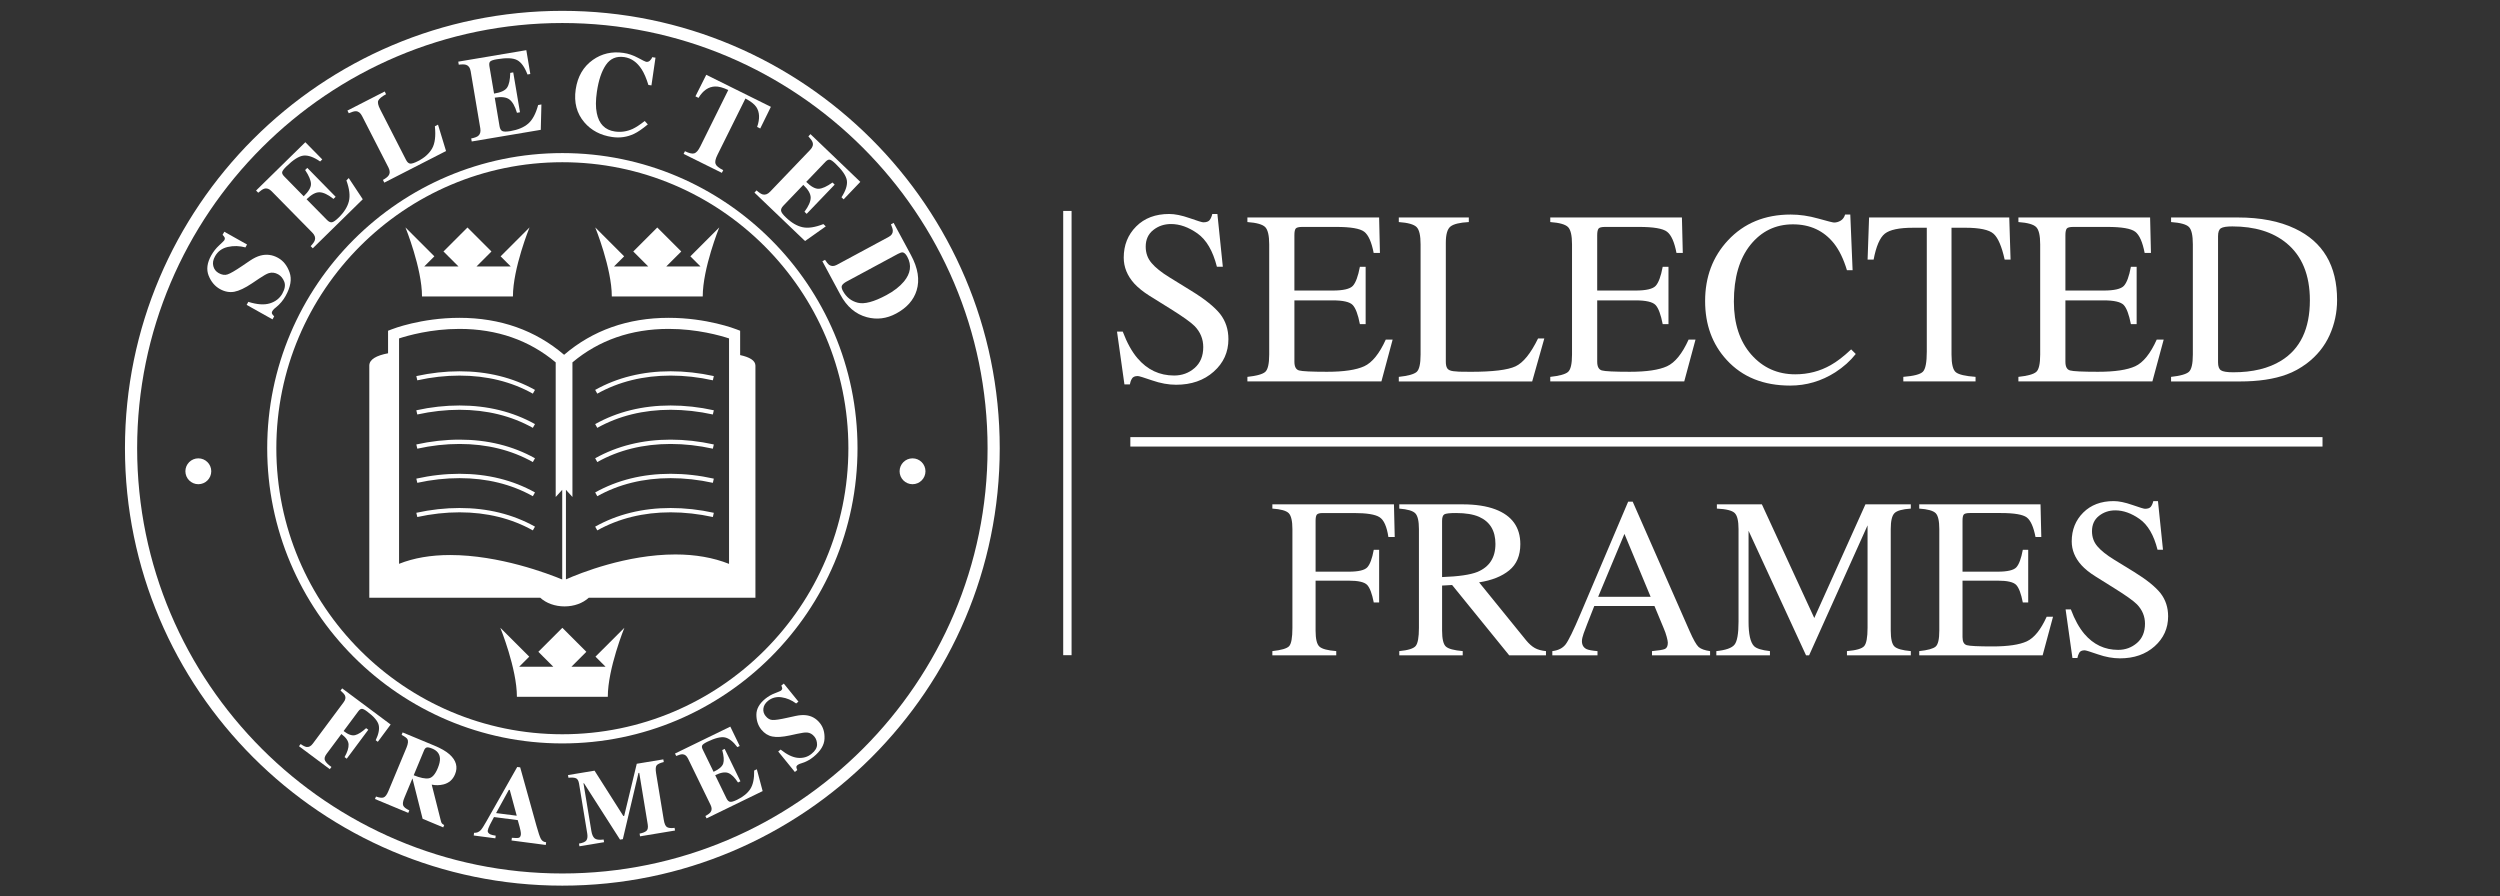 <?xml version="1.0" encoding="utf-8"?>
<!-- Generator: Adobe Illustrator 16.0.0, SVG Export Plug-In . SVG Version: 6.00 Build 0)  -->
<!DOCTYPE svg PUBLIC "-//W3C//DTD SVG 1.1//EN" "http://www.w3.org/Graphics/SVG/1.1/DTD/svg11.dtd">
<svg version="1.1" xmlns="http://www.w3.org/2000/svg" xmlns:xlink="http://www.w3.org/1999/xlink" x="0px" y="0px" width="198px"
	 height="71px" viewBox="0 0 198 71" enable-background="new 0 0 198 71" xml:space="preserve">
<rect x="0" y="0" width="198" height="71" fill="#333333" stroke="none"/>
<g id="Layer_2" display="none">
	<rect display="inline" fill="#350015" width="198" height="71"/>
</g>
<g id="Layer_1">
	<g>
		<defs>
			<rect id="SVGID_1_" x="-5.002" y="-67.001" width="205.004" height="205.001"/>
		</defs>
		<clipPath id="SVGID_2_">
			<use xlink:href="#SVGID_1_"  overflow="visible"/>
		</clipPath>
		<path clip-path="url(#SVGID_2_)" fill="#FFFFFF" d="M88.922,26.263c0.333,0.882,0.72,1.584,1.166,2.108
			c0.778,0.914,1.744,1.37,2.901,1.37c0.625,0,1.166-0.196,1.621-0.592c0.457-0.399,0.687-0.95,0.687-1.66
			c0-0.64-0.23-1.197-0.689-1.669c-0.299-0.299-0.932-0.75-1.894-1.351l-1.676-1.043c-0.504-0.319-0.904-0.643-1.206-0.97
			c-0.556-0.619-0.833-1.302-0.833-2.049c0-0.992,0.33-1.816,0.986-2.473c0.659-0.66,1.529-0.987,2.616-0.987
			c0.45,0,0.987,0.109,1.618,0.329c0.627,0.222,0.987,0.332,1.078,0.332c0.242,0,0.409-0.058,0.503-0.174
			c0.09-0.114,0.164-0.278,0.214-0.487h0.403l0.43,4.178h-0.469c-0.32-1.258-0.833-2.136-1.539-2.636
			c-0.707-0.498-1.403-0.746-2.094-0.746c-0.537,0-1.005,0.156-1.405,0.474c-0.399,0.313-0.601,0.756-0.601,1.315
			c0,0.506,0.155,0.936,0.461,1.295c0.306,0.366,0.78,0.745,1.426,1.141l1.727,1.066c1.077,0.663,1.837,1.274,2.281,1.831
			c0.436,0.561,0.656,1.227,0.656,1.994c0,1.03-0.388,1.888-1.167,2.578c-0.775,0.69-1.77,1.035-2.977,1.035
			c-0.607,0-1.24-0.116-1.9-0.345c-0.665-0.23-1.043-0.345-1.136-0.345c-0.233,0-0.385,0.07-0.464,0.211
			c-0.084,0.14-0.135,0.291-0.161,0.451h-0.431l-0.587-4.179H88.922z"/>
		<path clip-path="url(#SVGID_2_)" fill="#FFFFFF" d="M98.794,29.848c0.723-0.077,1.19-0.206,1.405-0.387
			c0.213-0.181,0.322-0.639,0.322-1.378v-8.731c0-0.697-0.107-1.152-0.316-1.366c-0.212-0.214-0.681-0.347-1.411-0.399v-0.363
			h10.432l0.065,2.808h-0.497c-0.167-0.865-0.417-1.425-0.75-1.68c-0.332-0.254-1.072-0.38-2.221-0.38h-2.677
			c-0.286,0-0.463,0.045-0.532,0.138c-0.068,0.094-0.098,0.267-0.098,0.522v4.379h3.026c0.839,0,1.372-0.123,1.602-0.37
			c0.229-0.25,0.415-0.75,0.559-1.508h0.456v4.536h-0.456c-0.148-0.761-0.335-1.265-0.569-1.512
			c-0.229-0.246-0.76-0.368-1.591-0.368h-3.026v4.86c0,0.391,0.122,0.62,0.366,0.69c0.246,0.07,0.985,0.106,2.215,0.106
			c1.331,0,2.311-0.146,2.946-0.437c0.633-0.291,1.202-0.995,1.709-2.113h0.544l-0.889,3.314H98.794V29.848z"/>
		<path clip-path="url(#SVGID_2_)" fill="#FFFFFF" d="M110.785,29.848c0.725-0.077,1.192-0.206,1.408-0.387
			c0.212-0.181,0.317-0.639,0.317-1.378v-8.731c0-0.697-0.102-1.152-0.314-1.366c-0.212-0.214-0.68-0.347-1.411-0.399v-0.363h5.545
			v0.363c-0.724,0.039-1.207,0.156-1.455,0.356c-0.244,0.197-0.366,0.623-0.366,1.275v9.432c0,0.219,0.033,0.389,0.108,0.513
			c0.072,0.124,0.235,0.203,0.484,0.235c0.149,0.018,0.306,0.031,0.465,0.039c0.161,0.006,0.47,0.01,0.92,0.01
			c1.743,0,2.925-0.144,3.541-0.432c0.613-0.286,1.207-1.023,1.786-2.206h0.496l-0.96,3.402h-10.564V29.848z"/>
		<path clip-path="url(#SVGID_2_)" fill="#FFFFFF" d="M122.781,29.848c0.721-0.077,1.187-0.206,1.403-0.387
			c0.214-0.181,0.32-0.639,0.32-1.378v-8.731c0-0.697-0.104-1.152-0.314-1.366c-0.212-0.214-0.684-0.347-1.409-0.399v-0.363h10.427
			l0.069,2.808h-0.5c-0.164-0.865-0.415-1.425-0.749-1.68c-0.329-0.254-1.071-0.38-2.221-0.38h-2.676
			c-0.286,0-0.466,0.045-0.531,0.138c-0.066,0.094-0.102,0.267-0.102,0.522v4.379h3.028c0.84,0,1.373-0.123,1.603-0.37
			c0.229-0.25,0.415-0.75,0.557-1.508h0.458v4.536h-0.458c-0.149-0.761-0.335-1.265-0.565-1.512
			c-0.232-0.246-0.764-0.368-1.594-0.368h-3.028v4.86c0,0.391,0.125,0.62,0.369,0.69c0.245,0.07,0.986,0.106,2.213,0.106
			c1.333,0,2.314-0.146,2.947-0.437c0.633-0.291,1.204-0.995,1.709-2.113h0.548l-0.893,3.314h-10.611V29.848z"/>
		<path clip-path="url(#SVGID_2_)" fill="#FFFFFF" d="M144.003,17.309c0.747,0.211,1.167,0.316,1.255,0.316
			c0.188,0,0.361-0.051,0.53-0.154c0.164-0.101,0.279-0.263,0.344-0.479h0.411l0.183,4.409h-0.449
			c-0.262-0.875-0.604-1.581-1.025-2.119c-0.804-1.008-1.888-1.514-3.25-1.514c-1.375,0-2.497,0.544-3.372,1.63
			c-0.87,1.087-1.307,2.583-1.307,4.487c0,1.75,0.459,3.149,1.375,4.194c0.917,1.044,2.081,1.567,3.486,1.567
			c1.018,0,1.953-0.243,2.807-0.728c0.493-0.276,1.032-0.69,1.62-1.246l0.365,0.364c-0.434,0.55-0.976,1.032-1.619,1.449
			c-1.101,0.701-2.292,1.053-3.578,1.053c-2.108,0-3.784-0.675-5.021-2.025c-1.145-1.243-1.713-2.8-1.713-4.667
			c0-1.911,0.601-3.515,1.81-4.812c1.271-1.361,2.926-2.042,4.964-2.042C142.528,16.992,143.253,17.097,144.003,17.309"/>
		<path clip-path="url(#SVGID_2_)" fill="#FFFFFF" d="M148.031,17.223h11.102l0.104,3.337h-0.468
			c-0.231-1.051-0.527-1.733-0.882-2.048c-0.354-0.316-1.102-0.475-2.234-0.475h-1.093v10.045c0,0.758,0.114,1.225,0.354,1.408
			c0.235,0.181,0.752,0.3,1.55,0.357v0.362h-5.721v-0.362c0.829-0.065,1.35-0.2,1.553-0.41c0.205-0.21,0.306-0.738,0.306-1.584
			v-9.815h-1.1c-1.088,0-1.825,0.155-2.224,0.469c-0.39,0.313-0.687,0.996-0.887,2.053h-0.477L148.031,17.223z"/>
		<path clip-path="url(#SVGID_2_)" fill="#FFFFFF" d="M159.858,29.848c0.726-0.077,1.189-0.206,1.405-0.387
			c0.216-0.181,0.32-0.639,0.32-1.378v-8.731c0-0.697-0.104-1.152-0.316-1.366c-0.211-0.214-0.68-0.347-1.409-0.399v-0.363h10.43
			l0.067,2.808h-0.499c-0.166-0.865-0.415-1.425-0.748-1.68c-0.334-0.254-1.07-0.38-2.223-0.38h-2.673
			c-0.286,0-0.465,0.045-0.53,0.138c-0.068,0.094-0.102,0.267-0.102,0.522v4.379h3.025c0.837,0,1.374-0.123,1.605-0.37
			c0.229-0.25,0.416-0.75,0.556-1.508h0.456v4.536h-0.456c-0.151-0.761-0.336-1.265-0.567-1.512
			c-0.233-0.246-0.76-0.368-1.594-0.368h-3.025v4.86c0,0.391,0.118,0.62,0.368,0.69c0.244,0.07,0.981,0.106,2.212,0.106
			c1.333,0,2.313-0.146,2.947-0.437c0.634-0.291,1.203-0.995,1.706-2.113h0.551l-0.895,3.314h-10.612V29.848z"/>
		<path clip-path="url(#SVGID_2_)" fill="#FFFFFF" d="M171.949,29.848c0.714-0.077,1.178-0.206,1.398-0.387
			c0.217-0.181,0.326-0.639,0.326-1.378v-8.731c0-0.715-0.105-1.178-0.315-1.38c-0.213-0.206-0.681-0.333-1.409-0.385v-0.363h5.292
			c1.78,0,3.291,0.293,4.524,0.882c2.226,1.054,3.332,2.938,3.332,5.655c0,0.979-0.196,1.908-0.595,2.79
			c-0.401,0.881-1.005,1.626-1.808,2.235c-0.515,0.381-1.039,0.672-1.59,0.871c-1.007,0.371-2.241,0.554-3.702,0.554h-5.454V29.848z
			 M175.9,29.328c0.158,0.105,0.481,0.157,0.977,0.157c1.531,0,2.796-0.306,3.783-0.915c1.521-0.933,2.282-2.528,2.282-4.787
			c0-2.013-0.627-3.531-1.877-4.547c-1.071-0.87-2.498-1.304-4.265-1.304c-0.441,0-0.742,0.046-0.9,0.143
			c-0.154,0.096-0.231,0.306-0.231,0.633v9.989C175.669,29.016,175.746,29.228,175.9,29.328"/>
		<path clip-path="url(#SVGID_2_)" fill="#FFFFFF" d="M100.771,51.568c0.711-0.078,1.153-0.206,1.327-0.391
			c0.174-0.188,0.261-0.67,0.261-1.445v-7.828c0-0.643-0.1-1.063-0.292-1.26c-0.194-0.196-0.627-0.319-1.296-0.363v-0.337h9.63
			l0.062,2.585h-0.503c-0.123-0.827-0.357-1.349-0.698-1.566c-0.339-0.221-1.016-0.33-2.02-0.33h-2.48
			c-0.241,0-0.397,0.043-0.468,0.124c-0.064,0.08-0.099,0.243-0.099,0.484v4.036h2.621c0.771,0,1.263-0.116,1.473-0.345
			c0.213-0.228,0.386-0.691,0.514-1.389h0.425v4.175h-0.425c-0.137-0.7-0.309-1.163-0.521-1.388c-0.213-0.229-0.7-0.342-1.466-0.342
			h-2.621v3.954c0,0.663,0.099,1.084,0.307,1.27c0.201,0.185,0.646,0.302,1.329,0.355v0.333h-5.06V51.568z"/>
		<path clip-path="url(#SVGID_2_)" fill="#FFFFFF" d="M110.823,51.568c0.696-0.067,1.126-0.2,1.298-0.406
			c0.17-0.204,0.258-0.681,0.258-1.43v-7.828c0-0.637-0.097-1.054-0.289-1.25c-0.191-0.197-0.613-0.321-1.267-0.373v-0.337h5.004
			c1.043,0,1.909,0.134,2.604,0.396c1.32,0.5,1.978,1.42,1.978,2.758c0,0.901-0.291,1.593-0.88,2.074
			c-0.585,0.479-1.379,0.793-2.385,0.95l3.722,4.589c0.229,0.277,0.46,0.483,0.691,0.612c0.228,0.128,0.522,0.209,0.883,0.245v0.333
			h-2.913l-4.521-5.569l-0.794,0.045v3.563c0,0.668,0.102,1.094,0.306,1.272c0.201,0.178,0.644,0.296,1.328,0.355v0.333h-5.023
			V51.568z M117,45.301c0.961-0.396,1.439-1.134,1.439-2.221c0-1.043-0.431-1.759-1.289-2.144c-0.459-0.202-1.066-0.304-1.827-0.304
			c-0.509,0-0.822,0.034-0.938,0.109c-0.115,0.074-0.173,0.246-0.173,0.516v4.447C115.513,45.66,116.444,45.522,117,45.301"/>
		<path clip-path="url(#SVGID_2_)" fill="#FFFFFF" d="M122.944,51.901v-0.333c0.464-0.054,0.812-0.229,1.048-0.526
			c0.229-0.298,0.628-1.11,1.189-2.438l3.769-8.872h0.36l4.505,10.247c0.299,0.679,0.539,1.1,0.716,1.263
			c0.183,0.158,0.484,0.268,0.907,0.327v0.333h-4.6v-0.333c0.528-0.05,0.872-0.104,1.026-0.171c0.15-0.072,0.228-0.235,0.228-0.497
			c0-0.087-0.03-0.243-0.09-0.467c-0.056-0.224-0.142-0.455-0.247-0.701l-0.723-1.74h-4.765c-0.468,1.186-0.748,1.903-0.84,2.167
			c-0.092,0.258-0.139,0.467-0.139,0.618c0,0.302,0.125,0.515,0.371,0.633c0.154,0.069,0.44,0.122,0.863,0.158v0.333H122.944z
			 M130.729,47.264l-2.073-4.98l-2.081,4.98H130.729z"/>
		<path clip-path="url(#SVGID_2_)" fill="#FFFFFF" d="M135.934,51.568c0.748-0.078,1.228-0.245,1.438-0.51
			c0.211-0.257,0.32-0.864,0.32-1.819v-7.337c0-0.654-0.103-1.077-0.309-1.274c-0.208-0.198-0.675-0.313-1.406-0.347v-0.337h3.564
			l4.15,9.003l4.052-9.003h3.594v0.337c-0.675,0.044-1.104,0.167-1.296,0.363c-0.195,0.197-0.294,0.613-0.294,1.258v8.033
			c0,0.66,0.099,1.085,0.294,1.268c0.192,0.183,0.621,0.306,1.296,0.365v0.333h-5.058v-0.333c0.729-0.06,1.183-0.191,1.363-0.394
			c0.178-0.203,0.269-0.685,0.269-1.452v-8.113l-4.629,10.292h-0.244l-4.552-9.864v7.202c0,0.986,0.143,1.633,0.431,1.931
			c0.188,0.193,0.607,0.327,1.263,0.398v0.333h-4.246V51.568z"/>
		<path clip-path="url(#SVGID_2_)" fill="#FFFFFF" d="M152.003,51.568c0.666-0.071,1.102-0.19,1.296-0.355
			c0.199-0.168,0.294-0.59,0.294-1.27v-8.039c0-0.643-0.095-1.063-0.286-1.26c-0.198-0.196-0.628-0.319-1.304-0.363v-0.337h9.606
			l0.062,2.585h-0.459c-0.155-0.797-0.384-1.311-0.691-1.549c-0.307-0.229-0.986-0.348-2.045-0.348h-2.461
			c-0.267,0-0.43,0.043-0.492,0.127c-0.062,0.084-0.091,0.242-0.091,0.481v4.036h2.786c0.771,0,1.265-0.116,1.476-0.345
			c0.211-0.228,0.383-0.691,0.513-1.389h0.427v4.175h-0.427c-0.135-0.7-0.309-1.163-0.521-1.388
			c-0.214-0.229-0.701-0.342-1.468-0.342h-2.786v4.474c0,0.358,0.109,0.571,0.341,0.637c0.225,0.066,0.904,0.099,2.034,0.099
			c1.229,0,2.13-0.134,2.714-0.402c0.585-0.272,1.106-0.917,1.575-1.949h0.503l-0.823,3.055h-9.772V51.568z"/>
		<path clip-path="url(#SVGID_2_)" fill="#FFFFFF" d="M164.012,48.265c0.302,0.813,0.661,1.458,1.072,1.943
			c0.718,0.842,1.61,1.262,2.673,1.262c0.574,0,1.069-0.183,1.493-0.547c0.422-0.363,0.633-0.875,0.633-1.527
			c0-0.587-0.218-1.099-0.638-1.534c-0.278-0.277-0.857-0.693-1.743-1.245l-1.539-0.964c-0.468-0.292-0.839-0.589-1.112-0.891
			c-0.514-0.569-0.771-1.2-0.771-1.886c0-0.915,0.307-1.673,0.91-2.278c0.606-0.606,1.411-0.911,2.413-0.911
			c0.407,0,0.903,0.103,1.484,0.306c0.578,0.204,0.908,0.303,0.996,0.303c0.219,0,0.372-0.053,0.458-0.156
			c0.085-0.107,0.153-0.256,0.201-0.452h0.369l0.397,3.85h-0.432c-0.291-1.159-0.765-1.968-1.417-2.43
			c-0.65-0.458-1.292-0.687-1.929-0.687c-0.492,0-0.925,0.146-1.293,0.437c-0.37,0.293-0.552,0.697-0.552,1.215
			c0,0.462,0.14,0.859,0.422,1.19c0.282,0.334,0.719,0.686,1.313,1.052l1.592,0.978c0.993,0.612,1.692,1.177,2.1,1.688
			c0.401,0.516,0.603,1.13,0.603,1.835c0,0.947-0.359,1.738-1.072,2.374c-0.713,0.635-1.627,0.952-2.743,0.952
			c-0.555,0-1.139-0.105-1.749-0.317c-0.611-0.211-0.956-0.32-1.048-0.32c-0.21,0-0.354,0.066-0.427,0.194
			c-0.075,0.131-0.118,0.271-0.146,0.414h-0.394l-0.541-3.847H164.012z"/>
		<rect x="89.523" y="34.62" clip-path="url(#SVGID_2_)" fill="#FFFFFF" width="94.42" height="0.747"/>
		<rect x="84.206" y="16.706" clip-path="url(#SVGID_2_)" fill="#FFFFFF" width="0.662" height="35.185"/>
		<path clip-path="url(#SVGID_2_)" fill="#FFFFFF" d="M44.538,70.143c-19.099,0-34.641-15.54-34.641-34.643
			c0-19.1,15.542-34.641,34.641-34.641C63.64,0.859,79.179,16.4,79.179,35.5C79.179,54.603,63.64,70.143,44.538,70.143
			 M44.538,1.823c-18.567,0-33.676,15.108-33.676,33.676c0,18.572,15.109,33.68,33.676,33.68c18.57,0,33.678-15.108,33.678-33.68
			C78.216,16.932,63.108,1.823,44.538,1.823"/>
		<path clip-path="url(#SVGID_2_)" fill="#FFFFFF" d="M44.538,58.879c-12.889,0-23.375-10.486-23.375-23.378
			c0-12.891,10.486-23.377,23.375-23.377c12.891,0,23.377,10.487,23.377,23.377C67.916,48.393,57.429,58.879,44.538,58.879
			 M44.538,12.848c-12.49,0-22.652,10.162-22.652,22.653c0,12.492,10.162,22.652,22.652,22.652c12.491,0,22.654-10.16,22.654-22.652
			C67.192,23.01,57.029,12.848,44.538,12.848"/>
		<path clip-path="url(#SVGID_2_)" fill="#FFFFFF" d="M19.534,24.146l0.134-0.239c0.692,0.216,1.259,0.257,1.706,0.119
			c0.443-0.137,0.774-0.393,0.987-0.772c0.207-0.369,0.256-0.688,0.151-0.949c-0.105-0.263-0.266-0.457-0.477-0.576
			c-0.249-0.14-0.499-0.172-0.746-0.096c-0.161,0.05-0.417,0.193-0.765,0.428l-0.562,0.378c-0.558,0.375-1.027,0.595-1.405,0.667
			c-0.38,0.069-0.758-0.001-1.142-0.215c-0.402-0.226-0.699-0.582-0.891-1.062c-0.191-0.482-0.122-1.016,0.208-1.604
			c0.17-0.3,0.376-0.563,0.625-0.792c0.249-0.229,0.383-0.363,0.406-0.401c0.05-0.09,0.058-0.167,0.024-0.231
			c-0.034-0.065-0.086-0.131-0.16-0.201l0.139-0.247l1.8,1.011l-0.126,0.23c-0.481-0.127-0.947-0.138-1.401-0.035
			c-0.455,0.104-0.79,0.35-1.008,0.741c-0.155,0.273-0.2,0.533-0.136,0.777c0.062,0.244,0.203,0.427,0.421,0.55
			c0.26,0.146,0.497,0.182,0.711,0.105c0.214-0.072,0.593-0.291,1.136-0.658l0.648-0.439c0.292-0.195,0.562-0.326,0.822-0.395
			c0.483-0.126,0.947-0.066,1.393,0.185c0.419,0.233,0.721,0.618,0.908,1.149c0.189,0.532,0.084,1.156-0.319,1.874
			c-0.091,0.163-0.201,0.32-0.326,0.471c-0.127,0.15-0.265,0.29-0.423,0.416l-0.151,0.126c-0.028,0.033-0.059,0.063-0.084,0.093
			c-0.025,0.032-0.046,0.058-0.058,0.083c-0.049,0.084-0.056,0.156-0.024,0.218c0.033,0.059,0.086,0.125,0.166,0.201l-0.134,0.238
			L19.534,24.146z"/>
		<path clip-path="url(#SVGID_2_)" fill="#FFFFFF" d="M24.771,19.666l-0.167-0.171c0.189-0.196,0.299-0.357,0.335-0.484
			c0.057-0.194-0.009-0.388-0.201-0.584l-3.221-3.276c-0.19-0.199-0.388-0.266-0.583-0.206c-0.116,0.031-0.276,0.138-0.483,0.318
			l-0.171-0.172l3.902-3.828l1.341,1.363l-0.169,0.163c-0.511-0.353-0.95-0.505-1.315-0.467c-0.365,0.042-0.819,0.332-1.362,0.864
			c-0.208,0.204-0.318,0.355-0.332,0.454c-0.013,0.099,0.042,0.211,0.169,0.337l1.538,1.568c0.389-0.375,0.583-0.7,0.577-0.978
			c-0.006-0.278-0.159-0.647-0.462-1.101l0.172-0.17l2.243,2.288l-0.17,0.17c-0.426-0.339-0.792-0.514-1.097-0.526
			c-0.304-0.012-0.648,0.174-1.034,0.552l1.612,1.637c0.14,0.145,0.273,0.206,0.396,0.186c0.125-0.021,0.301-0.145,0.531-0.369
			c0.435-0.424,0.702-0.855,0.811-1.29c0.109-0.437,0.045-0.987-0.197-1.656l0.187-0.185l1.11,1.678L24.771,19.666z"/>
		<path clip-path="url(#SVGID_2_)" fill="#FFFFFF" d="M30.328,14.249c0.225-0.125,0.373-0.24,0.444-0.344
			c0.125-0.173,0.122-0.383-0.004-0.632l-2.095-4.089c-0.125-0.246-0.29-0.371-0.491-0.375c-0.119-0.004-0.307,0.05-0.558,0.161
			l-0.109-0.212l2.953-1.512l0.108,0.215c-0.337,0.186-0.541,0.351-0.612,0.497c-0.071,0.141-0.022,0.379,0.15,0.712l2.043,3.993
			c0.095,0.187,0.208,0.284,0.335,0.297c0.129,0.009,0.336-0.057,0.62-0.204c0.506-0.26,0.875-0.589,1.107-0.99
			c0.23-0.401,0.305-0.989,0.223-1.765l0.248-0.128l0.636,2.089l-4.89,2.503L30.328,14.249z"/>
		<path clip-path="url(#SVGID_2_)" fill="#FFFFFF" d="M37.361,11.205l-0.042-0.239c0.269-0.052,0.454-0.122,0.554-0.203
			c0.155-0.126,0.212-0.326,0.167-0.593l-0.764-4.532c-0.045-0.272-0.167-0.44-0.36-0.503c-0.113-0.04-0.308-0.045-0.583-0.013
			l-0.039-0.239l5.39-0.91l0.317,1.889L41.776,5.9c-0.221-0.584-0.491-0.963-0.814-1.137c-0.324-0.175-0.859-0.197-1.611-0.071
			c-0.288,0.048-0.464,0.11-0.533,0.184c-0.069,0.069-0.085,0.195-0.057,0.371l0.368,2.165c0.533-0.084,0.875-0.239,1.031-0.472
			c0.156-0.232,0.24-0.622,0.252-1.167l0.236-0.041l0.534,3.16l-0.239,0.042c-0.155-0.524-0.355-0.875-0.6-1.058
			c-0.241-0.182-0.629-0.23-1.16-0.141l0.381,2.269c0.034,0.195,0.104,0.322,0.222,0.378c0.113,0.054,0.328,0.054,0.645,0.001
			c0.595-0.103,1.066-0.299,1.405-0.595c0.338-0.295,0.6-0.785,0.785-1.47l0.258-0.045l-0.05,2.01L37.361,11.205z"/>
		<path clip-path="url(#SVGID_2_)" fill="#FFFFFF" d="M50.531,4.581c0.377,0.202,0.59,0.309,0.636,0.314
			c0.121,0.02,0.224-0.015,0.308-0.096c0.085-0.081,0.146-0.169,0.176-0.27l0.264,0.038l-0.321,2.197L51.353,6.73
			c-0.155-0.51-0.33-0.919-0.526-1.229C50.46,4.929,50,4.603,49.445,4.522c-0.629-0.091-1.114,0.115-1.458,0.62
			c-0.343,0.504-0.58,1.213-0.713,2.125c-0.099,0.673-0.103,1.237-0.007,1.694c0.17,0.856,0.648,1.339,1.436,1.454
			c0.484,0.07,0.951,0.001,1.408-0.208c0.258-0.121,0.575-0.329,0.951-0.624l0.246,0.269c-0.428,0.355-0.794,0.608-1.096,0.75
			c-0.544,0.255-1.119,0.339-1.724,0.25c-0.923-0.133-1.662-0.524-2.207-1.163c-0.605-0.708-0.835-1.577-0.685-2.607
			c0.15-1.022,0.603-1.801,1.355-2.336c0.71-0.503,1.52-0.688,2.422-0.556C49.764,4.244,50.152,4.377,50.531,4.581"/>
		<path clip-path="url(#SVGID_2_)" fill="#FFFFFF" d="M55.936,5.923l5.118,2.538l-0.843,1.716l-0.247-0.122
			c0.228-0.651,0.201-1.181-0.069-1.586c-0.154-0.224-0.441-0.446-0.857-0.668l-2.222,4.477c-0.155,0.313-0.203,0.547-0.143,0.705
			c0.057,0.157,0.258,0.321,0.606,0.492l-0.108,0.215l-3.03-1.502l0.106-0.214c0.333,0.164,0.58,0.222,0.74,0.171
			c0.16-0.049,0.317-0.228,0.472-0.539l2.219-4.478C57.26,6.932,56.911,6.839,56.63,6.85c-0.517,0.019-0.956,0.32-1.307,0.902
			l-0.244-0.121L55.936,5.923z"/>
		<path clip-path="url(#SVGID_2_)" fill="#FFFFFF" d="M59.753,15.255l0.166-0.176c0.203,0.182,0.369,0.29,0.496,0.323
			c0.196,0.048,0.391-0.024,0.578-0.22l3.178-3.319c0.19-0.199,0.254-0.396,0.187-0.589c-0.035-0.116-0.148-0.274-0.334-0.475
			l0.165-0.176l3.949,3.781l-1.323,1.384l-0.168-0.162c0.338-0.525,0.479-0.969,0.426-1.331c-0.055-0.363-0.354-0.808-0.905-1.334
			c-0.21-0.201-0.364-0.307-0.464-0.318c-0.098-0.011-0.208,0.049-0.333,0.177l-1.518,1.586c0.385,0.379,0.716,0.56,0.996,0.545
			c0.278-0.014,0.64-0.179,1.084-0.496l0.174,0.168l-2.219,2.315l-0.172-0.168c0.323-0.437,0.488-0.808,0.491-1.112
			c0.001-0.302-0.191-0.643-0.584-1.015l-1.59,1.659c-0.136,0.146-0.193,0.28-0.169,0.404c0.023,0.123,0.15,0.298,0.385,0.518
			c0.436,0.421,0.876,0.677,1.315,0.772c0.437,0.096,0.987,0.012,1.649-0.248l0.189,0.181l-1.642,1.162L59.753,15.255z"/>
		<path clip-path="url(#SVGID_2_)" fill="#FFFFFF" d="M65.342,20.578c0.127,0.202,0.239,0.334,0.333,0.404
			c0.174,0.116,0.371,0.116,0.593-0.002l4.12-2.22c0.214-0.114,0.323-0.274,0.323-0.474c0-0.115-0.049-0.29-0.147-0.521l0.21-0.114
			l1.377,2.554c0.555,1.03,0.704,1.963,0.445,2.801c-0.235,0.761-0.774,1.371-1.617,1.824c-0.756,0.409-1.53,0.503-2.322,0.292
			c-0.89-0.238-1.592-0.834-2.104-1.791l-1.421-2.64L65.342,20.578z M66.68,22.621c-0.048,0.098-0.02,0.235,0.076,0.421
			c0.269,0.492,0.661,0.805,1.182,0.935c0.522,0.13,1.276-0.071,2.271-0.606c0.591-0.318,1.051-0.676,1.384-1.076
			c0.532-0.646,0.622-1.296,0.267-1.955c-0.117-0.216-0.241-0.333-0.366-0.351c-0.083-0.008-0.211,0.031-0.383,0.122l-4.112,2.216
			C66.833,22.427,66.725,22.527,66.68,22.621"/>
		<path clip-path="url(#SVGID_2_)" fill="#FFFFFF" d="M58.619,28.123v-1.928l-0.279-0.107c-0.097-0.039-2.361-0.916-5.378-0.916
			c-3.229,0-6.021,0.987-8.285,2.928c-2.269-1.941-5.054-2.928-8.29-2.928c-3.019,0-5.284,0.876-5.377,0.916l-0.276,0.107v1.785
			c-0.917,0.174-1.486,0.481-1.486,0.978v18.385h13.541c0.467,0.426,1.158,0.684,1.923,0.684c0.763,0,1.45-0.258,1.915-0.684h13.203
			V28.958C59.828,28.55,59.368,28.284,58.619,28.123 M44.528,45.896c-1.125-0.467-4.996-1.938-8.875-1.938
			c-1.53,0-2.889,0.233-4.048,0.697V26.803c0.68-0.221,2.519-0.754,4.781-0.754c2.978,0,5.537,0.901,7.625,2.652v10.66l0.517-0.568
			V45.896z M57.74,44.659c-1.243-0.494-2.667-0.746-4.247-0.746c-3.875,0-7.563,1.484-8.671,1.973v-7.093l0.515,0.568v-10.66
			c2.087-1.751,4.645-2.652,7.624-2.652c2.261,0,4.106,0.534,4.779,0.754V44.659z"/>
		<path clip-path="url(#SVGID_2_)" fill="#FFFFFF" d="M42.201,31.178c-1.698-0.95-3.65-1.431-5.805-1.431
			c-1.099,0-2.227,0.125-3.346,0.375l-0.077-0.336c1.149-0.251,2.3-0.38,3.423-0.38c2.212,0,4.222,0.497,5.975,1.475L42.201,31.178z
			"/>
		<path clip-path="url(#SVGID_2_)" fill="#FFFFFF" d="M42.201,33.886c-1.698-0.949-3.65-1.431-5.805-1.431
			c-1.099,0-2.227,0.126-3.346,0.372l-0.077-0.333c1.149-0.254,2.3-0.38,3.423-0.38c2.212,0,4.222,0.495,5.975,1.474L42.201,33.886z
			"/>
		<path clip-path="url(#SVGID_2_)" fill="#FFFFFF" d="M42.201,36.595c-1.694-0.953-3.65-1.433-5.805-1.433
			c-1.102,0-2.229,0.125-3.346,0.374l-0.077-0.335c1.146-0.252,2.298-0.382,3.423-0.382c2.212,0,4.222,0.496,5.975,1.475
			L42.201,36.595z"/>
		<path clip-path="url(#SVGID_2_)" fill="#FFFFFF" d="M42.201,39.3c-1.694-0.949-3.65-1.431-5.805-1.431
			c-1.102,0-2.229,0.124-3.346,0.371l-0.077-0.332c1.146-0.255,2.298-0.384,3.423-0.384c2.212,0,4.222,0.499,5.975,1.476
			L42.201,39.3z"/>
		<path clip-path="url(#SVGID_2_)" fill="#FFFFFF" d="M42.201,42.007c-1.694-0.948-3.65-1.431-5.805-1.431
			c-1.102,0-2.229,0.127-3.346,0.372l-0.077-0.335c1.146-0.252,2.298-0.379,3.423-0.379c2.212,0,4.222,0.494,5.975,1.476
			L42.201,42.007z"/>
		<path clip-path="url(#SVGID_2_)" fill="#FFFFFF" d="M47.305,31.178l-0.167-0.298c1.749-0.979,3.761-1.475,5.975-1.475
			c1.125,0,2.274,0.129,3.421,0.38l-0.075,0.336c-1.121-0.249-2.248-0.375-3.346-0.375C50.958,29.747,49.006,30.229,47.305,31.178"
			/>
		<path clip-path="url(#SVGID_2_)" fill="#FFFFFF" d="M47.305,33.886l-0.167-0.298c1.749-0.979,3.761-1.474,5.975-1.474
			c1.125,0,2.274,0.126,3.421,0.38l-0.075,0.333c-1.121-0.246-2.248-0.372-3.346-0.372C50.958,32.456,49.006,32.937,47.305,33.886"
			/>
		<path clip-path="url(#SVGID_2_)" fill="#FFFFFF" d="M47.305,36.595l-0.167-0.301c1.749-0.979,3.761-1.475,5.975-1.475
			c1.125,0,2.274,0.129,3.421,0.382l-0.075,0.335c-1.121-0.248-2.248-0.374-3.346-0.374C50.958,35.162,49.006,35.642,47.305,36.595"
			/>
		<path clip-path="url(#SVGID_2_)" fill="#FFFFFF" d="M47.305,39.3L47.138,39c1.749-0.977,3.761-1.476,5.975-1.476
			c1.125,0,2.274,0.129,3.421,0.384l-0.075,0.332c-1.121-0.247-2.248-0.371-3.346-0.371C50.958,37.869,49.006,38.351,47.305,39.3"/>
		<path clip-path="url(#SVGID_2_)" fill="#FFFFFF" d="M47.305,42.007l-0.167-0.297c1.749-0.981,3.761-1.476,5.975-1.476
			c1.125,0,2.274,0.127,3.421,0.379l-0.075,0.335c-1.121-0.245-2.248-0.372-3.346-0.372C50.958,40.576,49.006,41.059,47.305,42.007"
			/>
		<path clip-path="url(#SVGID_2_)" fill="#FFFFFF" d="M23.811,58.927c0.199,0.143,0.358,0.218,0.475,0.234
			c0.177,0.023,0.337-0.063,0.484-0.258l2.443-3.282c0.147-0.191,0.185-0.374,0.11-0.533c-0.042-0.098-0.163-0.232-0.354-0.395
			l0.13-0.174l3.841,2.863l-1.017,1.37l-0.167-0.127c0.232-0.481,0.31-0.881,0.237-1.198c-0.074-0.316-0.376-0.676-0.91-1.071
			c-0.201-0.152-0.342-0.223-0.431-0.216c-0.089,0.003-0.177,0.068-0.271,0.189l-1.168,1.57c0.362,0.281,0.669,0.387,0.917,0.323
			c0.249-0.064,0.536-0.249,0.866-0.552l0.173,0.126l-1.707,2.294l-0.173-0.129c0.228-0.4,0.333-0.738,0.318-1.011
			c-0.016-0.271-0.206-0.544-0.57-0.815l-1.177,1.579c-0.156,0.209-0.194,0.389-0.112,0.538c0.081,0.145,0.246,0.313,0.502,0.494
			l-0.13,0.174l-2.439-1.819L23.811,58.927z"/>
		<path clip-path="url(#SVGID_2_)" fill="#FFFFFF" d="M29.779,63.085c0.269,0.094,0.469,0.123,0.601,0.073
			c0.133-0.046,0.261-0.212,0.381-0.504l1.437-3.449c0.124-0.302,0.148-0.523,0.071-0.662c-0.051-0.092-0.203-0.204-0.461-0.338
			l0.08-0.198l2.514,1.046c0.52,0.216,0.919,0.443,1.197,0.69c0.534,0.479,0.679,1.008,0.439,1.581
			c-0.174,0.424-0.478,0.688-0.906,0.8c-0.326,0.081-0.64,0.083-0.94,0.018l0.735,2.914c0.019,0.076,0.047,0.137,0.086,0.175
			c0.044,0.04,0.096,0.078,0.166,0.11l-0.077,0.188l-1.631-0.681l-0.804-3.191l-0.005-0.003l-0.634,1.526
			c-0.115,0.273-0.147,0.479-0.096,0.614c0.052,0.131,0.215,0.261,0.484,0.386l-0.082,0.2l-2.639-1.099L29.779,63.085z
			 M33.953,61.644c0.275-0.044,0.517-0.314,0.72-0.809c0.126-0.304,0.184-0.559,0.172-0.769c-0.02-0.354-0.221-0.615-0.606-0.775
			c-0.208-0.085-0.356-0.117-0.443-0.092c-0.086,0.025-0.155,0.098-0.205,0.217L32.765,61.4
			C33.281,61.608,33.676,61.688,33.953,61.644"/>
		<path clip-path="url(#SVGID_2_)" fill="#FFFFFF" d="M37.545,65.958c0.207,0.014,0.381-0.057,0.525-0.207
			c0.093-0.099,0.239-0.315,0.432-0.662l2.462-4.345l0.235,0.031l1.294,4.648c0.144,0.521,0.262,0.863,0.345,1.017
			c0.086,0.158,0.223,0.247,0.415,0.267l-0.027,0.214l-2.714-0.356l0.029-0.212c0.272,0.024,0.458,0.024,0.545,0
			c0.091-0.025,0.146-0.109,0.166-0.255c0.01-0.063,0-0.168-0.027-0.306c-0.017-0.085-0.04-0.188-0.071-0.303l-0.149-0.536
			l-1.882-0.243c-0.167,0.313-0.272,0.521-0.324,0.616c-0.099,0.206-0.157,0.357-0.171,0.459c-0.015,0.117,0.052,0.219,0.208,0.296
			c0.091,0.041,0.232,0.076,0.424,0.104l-0.028,0.209l-1.713-0.223L37.545,65.958z M40.925,64.605l-0.552-2.042l-0.072-0.008
			l-1.011,1.841L40.925,64.605z"/>
		<path clip-path="url(#SVGID_2_)" fill="#FFFFFF" d="M45.857,66.812c0.316-0.053,0.515-0.144,0.594-0.268
			c0.077-0.126,0.096-0.301,0.06-0.521l-0.651-3.964c-0.039-0.224-0.118-0.363-0.237-0.418c-0.122-0.056-0.321-0.07-0.603-0.043
			l-0.034-0.213l2.102-0.348l2.28,3.59l0.067-0.008l0.996-4.129l2.104-0.348l0.036,0.21c-0.281,0.07-0.465,0.155-0.556,0.253
			c-0.089,0.099-0.105,0.311-0.053,0.635l0.608,3.689c0.05,0.305,0.133,0.498,0.251,0.574c0.12,0.077,0.321,0.101,0.606,0.063
			l0.035,0.211l-2.77,0.46l-0.036-0.216c0.243-0.046,0.426-0.12,0.539-0.214c0.11-0.096,0.145-0.268,0.104-0.523l-0.67-4.075
			l-0.062,0.008l-1.238,5.244l-0.222,0.036l-2.857-4.467l-0.038,0.006l0.623,3.771c0.045,0.277,0.128,0.473,0.254,0.585
			c0.124,0.112,0.363,0.145,0.72,0.099l0.033,0.211l-1.95,0.324L45.857,66.812z"/>
		<path clip-path="url(#SVGID_2_)" fill="#FFFFFF" d="M55.96,64.816l-0.093-0.19c0.213-0.114,0.355-0.222,0.418-0.316
			c0.105-0.149,0.1-0.332-0.002-0.548l-1.792-3.683c-0.109-0.223-0.253-0.335-0.435-0.34c-0.109-0.007-0.276,0.039-0.501,0.134
			L53.46,59.68l4.381-2.132l0.744,1.536l-0.187,0.088c-0.333-0.443-0.66-0.698-0.981-0.767c-0.319-0.066-0.783,0.046-1.396,0.342
			c-0.232,0.115-0.366,0.21-0.407,0.291c-0.041,0.078-0.024,0.192,0.045,0.331l0.857,1.76c0.433-0.203,0.69-0.425,0.764-0.662
			c0.075-0.235,0.048-0.592-0.079-1.062l0.192-0.093l1.249,2.567l-0.191,0.095c-0.266-0.407-0.524-0.657-0.777-0.754
			c-0.251-0.095-0.596-0.037-1.03,0.176l0.895,1.841c0.079,0.158,0.175,0.249,0.285,0.268s0.297-0.04,0.553-0.162
			c0.485-0.234,0.835-0.526,1.051-0.86c0.214-0.337,0.315-0.823,0.301-1.456l0.212-0.101l0.461,1.729L55.96,64.816z"/>
		<path clip-path="url(#SVGID_2_)" fill="#FFFFFF" d="M61.635,59.519l0.19-0.153c0.502,0.402,0.962,0.623,1.377,0.657
			c0.412,0.032,0.77-0.072,1.069-0.318c0.294-0.234,0.44-0.482,0.44-0.735c-0.002-0.25-0.071-0.462-0.21-0.63
			c-0.158-0.197-0.353-0.307-0.582-0.326c-0.154-0.011-0.41,0.023-0.776,0.104l-0.589,0.128c-0.586,0.125-1.048,0.157-1.383,0.086
			c-0.338-0.063-0.63-0.251-0.875-0.55c-0.26-0.324-0.39-0.713-0.39-1.176c0-0.459,0.235-0.878,0.7-1.26
			c0.239-0.19,0.497-0.343,0.78-0.447c0.278-0.107,0.436-0.177,0.467-0.198c0.069-0.063,0.103-0.122,0.098-0.185
			c-0.008-0.064-0.029-0.135-0.069-0.221l0.196-0.155l1.158,1.428l-0.181,0.148c-0.354-0.264-0.737-0.427-1.146-0.489
			s-0.771,0.031-1.082,0.279c-0.216,0.179-0.338,0.377-0.366,0.604c-0.029,0.221,0.028,0.419,0.17,0.593
			c0.167,0.211,0.352,0.314,0.553,0.319c0.203,0.013,0.589-0.044,1.159-0.172l0.68-0.149c0.305-0.065,0.577-0.084,0.813-0.055
			c0.438,0.051,0.805,0.256,1.091,0.612c0.271,0.329,0.396,0.747,0.374,1.249c-0.019,0.501-0.311,0.983-0.88,1.443
			c-0.128,0.104-0.271,0.201-0.424,0.285c-0.154,0.085-0.316,0.153-0.489,0.206l-0.165,0.054c-0.036,0.02-0.069,0.032-0.103,0.05
			c-0.032,0.016-0.057,0.036-0.077,0.047c-0.067,0.056-0.096,0.115-0.089,0.173c0.007,0.063,0.028,0.137,0.069,0.222l-0.189,0.154
			L61.635,59.519z"/>
		<path clip-path="url(#SVGID_2_)" fill="#FFFFFF" d="M37.023,18.017l-1.9,1.9l1.188,1.186H33.6l0.802-0.801l-2.29-2.29
			c0,0,1.311,3.228,1.311,5.467h7.201c0-2.239,1.314-5.467,1.314-5.467l-2.29,2.29l0.802,0.801h-2.711l1.185-1.186L37.023,18.017z"
			/>
		<path clip-path="url(#SVGID_2_)" fill="#FFFFFF" d="M52.055,18.017l-1.9,1.9l1.185,1.186h-2.711l0.803-0.801l-2.289-2.29
			c0,0,1.312,3.228,1.312,5.467h7.201c0-2.239,1.309-5.467,1.309-5.467l-2.288,2.29l0.802,0.801h-2.71l1.187-1.186L52.055,18.017z"
			/>
		<path clip-path="url(#SVGID_2_)" fill="#FFFFFF" d="M44.538,49.723l-1.901,1.9l1.187,1.185h-2.709l0.802-0.8l-2.292-2.288
			c0,0,1.314,3.226,1.314,5.466h7.199c0-2.24,1.313-5.466,1.313-5.466l-2.29,2.288l0.802,0.8h-2.707l1.183-1.185L44.538,49.723z"/>
		<path clip-path="url(#SVGID_2_)" fill="#FFFFFF" d="M73.297,37.325c0,0.564-0.458,1.025-1.025,1.025
			c-0.564,0-1.024-0.461-1.024-1.025c0-0.566,0.46-1.024,1.024-1.024C72.839,36.301,73.297,36.759,73.297,37.325"/>
		<path clip-path="url(#SVGID_2_)" fill="#FFFFFF" d="M16.732,37.325c0,0.564-0.458,1.025-1.024,1.025
			c-0.565,0-1.025-0.461-1.025-1.025c0-0.566,0.459-1.024,1.025-1.024C16.274,36.301,16.732,36.759,16.732,37.325"/>
	</g>
</g>
</svg>

